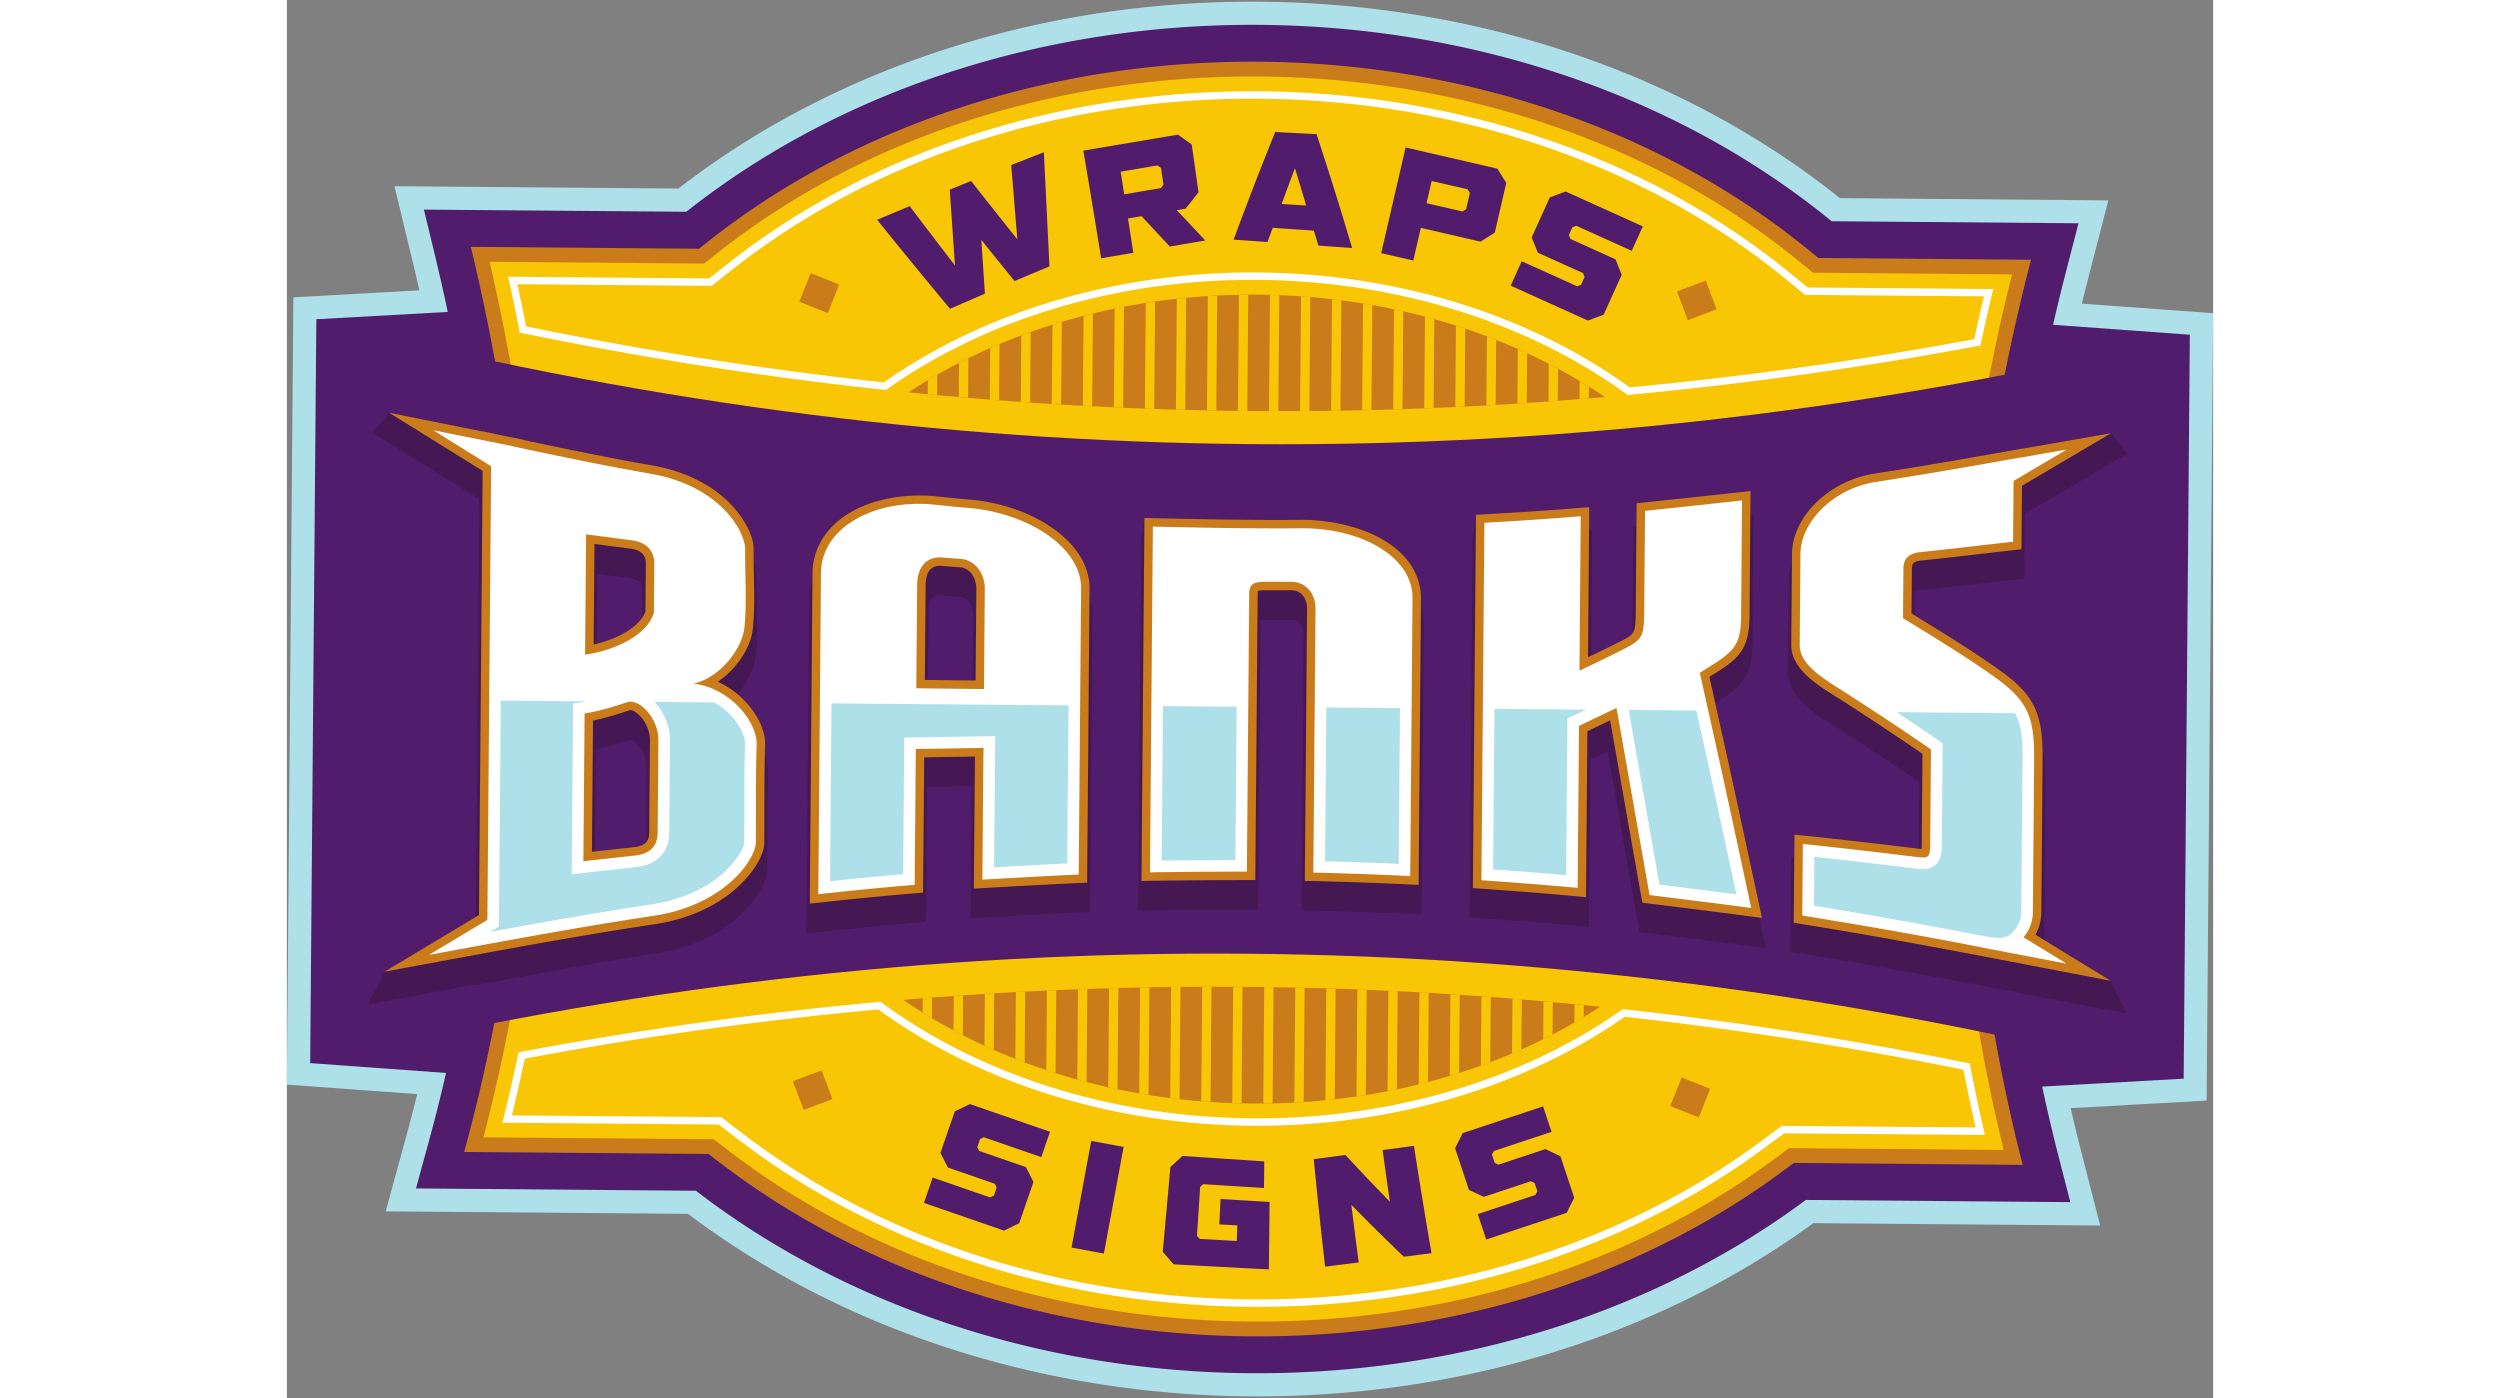 <svg height="1398" viewBox="21.167 64.722 317.666 230.545" width="2500" xmlns="http://www.w3.org/2000/svg"><rect x="21.167" y="64.722" width="317.666" height="230.545" fill="#808080" stroke="none"/><g clip-rule="evenodd" fill-rule="evenodd"><path d="m85.74 95.815c27.19-21.05 61.86-31.093 96.033-30.811 34.174.283 68.672 10.898 95.509 32.394l44.27.37-3.177 12.271a341.681 341.681 0 0 0 -1.195 4.763l21.653 1.567-1.074 129.846-22.424 1.252c.53 2.306 1.088 4.606 1.676 6.899l3.189 12.457-47.295-.39c-26.766 19.494-60.089 28.834-93.034 28.563-32.945-.274-66.108-10.161-92.548-30.099l-49.854-.412 3.395-12.403c.63-2.303 1.232-4.616 1.804-6.934l-21.501-1.559 1.076-129.83 20.776-1.159a350.873 350.873 0 0 0 -1.131-4.847l-2.975-12.323z" fill="#aee0ea"/><g fill="#511c6c"><path d="m39.045 126.948-13.017-9.579 34.296-1.913-.097 11.802zm-.857 103.733-13.173 9.361 34.259 2.482.098-11.803zm283.625-101.402 13.175-9.359-34.261-2.483-.097 11.803zm-.858 103.749 13.018 9.577-34.297 1.913.098-11.802z"/><path d="m52.278 214.316-.002-.004c-4.491-11.286-6.801-23.281-6.702-35.432.098-11.744 2.439-23.331 6.842-34.216l.001-.01c-1.512-12.72-3.818-25.344-6.822-37.797l-1.826-7.57 43.271.356c26.66-21.077 60.951-31.102 94.7-30.823s67.869 10.869 94.177 32.384l40.714.34-1.951 7.539a328.684 328.684 0 0 0 -6.788 33.101v.005c5.462 12.28 8.289 25.48 8.177 38.927-.115 13.843-3.348 27.342-9.308 39.823l-.003.014a278.557 278.557 0 0 0 6.556 34.36l1.959 7.652-43.606-.361-.004.004c-26.271 19.514-59.223 28.838-91.761 28.569-32.54-.269-65.331-10.136-91.275-30.084l-.004-.002-46.162-.382 2.084-7.619a279.84 279.84 0 0 0 7.733-38.773z"/><path d="m54.843 213.99-.24-.603c-4.386-10.987-6.623-22.651-6.524-34.484.095-11.442 2.385-22.69 6.658-33.297l.243-.602-.077-.643c-1.512-12.821-3.847-25.539-6.873-38.089l-1.075-4.453 40.943.338.694-.549c26.225-20.699 59.947-30.557 93.127-30.282 33.181.275 66.736 10.69 92.613 31.819l.685.56 38.387.318-1.148 4.435c-2.846 10.991-5.149 22.125-6.841 33.352l-.109.728.298.671c5.312 11.964 8.07 24.792 7.962 37.89-.112 13.481-3.259 26.607-9.065 38.765l-.319.669.093.735a282.962 282.962 0 0 0 6.614 34.668l1.152 4.502-41.192-.34-.681.504c-25.83 19.19-58.253 28.341-90.245 28.076s-64.268-9.938-89.771-29.565l-.67-.516-43.749-.361 1.226-4.482a284.579 284.579 0 0 0 7.801-39.119z"/><path d="m48.29 256.3 41.863.346 1.19.915c25.174 19.35 57.03 28.898 88.596 29.16 31.563.261 63.579-8.753 89.064-27.691l1.206-.894 39.308.323-.522-2.04a283.354 283.354 0 0 1 -6.659-34.909l-.164-1.305.567-1.187c5.68-11.892 8.764-24.75 8.873-37.939.105-12.81-2.589-25.381-7.794-37.08l-.532-1.193.197-1.293a334.736 334.736 0 0 1 6.881-33.548l.521-2.012-36.57-.302-1.219-.996c-25.518-20.867-58.663-31.107-91.392-31.378-32.728-.271-66.038 9.42-91.897 29.863l-1.235.975-39.128-.323.487 2.02c3.045 12.624 5.381 25.421 6.915 38.317l.135 1.141-.43 1.066c-4.192 10.365-6.425 21.395-6.517 32.581-.096 11.575 2.105 22.996 6.384 33.746l.427 1.073-.145 1.143a284.993 284.993 0 0 1 -7.856 39.389z"/></g><path d="m50.409 254.695 40.303.333 1.622 1.248c24.891 19.141 56.409 28.565 87.62 28.823 31.207.258 62.881-8.642 88.082-27.371l1.643-1.22 37.745.313a286.776 286.776 0 0 1 -6.698-35.107l-.224-1.777.772-1.618c5.587-11.687 8.609-24.276 8.716-37.251.103-12.605-2.546-24.907-7.654-36.409l-.721-1.626.264-1.758c1.711-11.352 4.041-22.603 6.917-33.716l-35.062-.29-1.661-1.354c-25.255-20.602-58.019-30.746-90.381-31.014-32.361-.268-65.289 9.334-90.881 29.515l-1.683 1.326-37.621-.31c3.061 12.687 5.413 25.544 6.949 38.509l.183 1.551-.584 1.448c-4.116 10.2-6.31 20.985-6.4 31.991-.094 11.386 2.059 22.562 6.27 33.129l.582 1.462-.197 1.561a286.418 286.418 0 0 1 -7.901 39.612z" fill="#ca7c1b"/><path d="m53.58 252.281 37.972.315 2.27 1.745c24.467 18.815 55.474 28.064 86.152 28.317 30.676.255 61.836-8.478 86.607-26.888l2.3-1.707 35.413.292a288.858 288.858 0 0 1 -5.987-32.336l-.315-2.488 1.081-2.265c5.431-11.359 8.373-23.619 8.478-36.219.1-12.241-2.481-24.221-7.445-35.4l-1.011-2.275.372-2.461a333.304 333.304 0 0 1 6.197-30.939l-32.808-.272-2.325-1.896c-24.82-20.249-57.054-30.202-88.859-30.465-31.806-.263-64.199 9.156-89.351 28.992l-2.354 1.857-35.37-.292c2.736 11.795 4.859 23.733 6.283 35.758l.257 2.171-.818 2.027c-3.999 9.908-6.134 20.412-6.222 31.099-.093 11.056 2.004 21.941 6.095 32.207l.816 2.046-.277 2.186a289.018 289.018 0 0 1 -7.151 36.891z" fill="#f9c606"/><path d="m181.373 113.316c48.162.398 86.958 30.582 86.655 67.417-.305 36.834-39.595 66.373-87.757 65.976-48.162-.399-86.958-30.582-86.654-67.418.306-36.835 39.595-66.373 87.756-65.975z" fill="#f9c606"/><path d="m181.373 113.316c21.921.181 41.899 6.535 57.136 16.875a614.744 614.744 0 0 1 -58.403 2.312 611.267 611.267 0 0 1 -56.401-3.085c15.439-10.191 35.623-16.284 57.668-16.102zm56.358 117.428c-15.412 10.109-35.514 16.145-57.459 15.964-22.072-.183-42.173-6.624-57.449-17.092a611.975 611.975 0 0 1 56.5-2.155 614.606 614.606 0 0 1 58.408 3.283z" fill="#ca7c1b"/><path d="m26.028 117.369-1.014 122.673c103.055-24.999 206.314-23.963 308.958 2.563l1.015-122.686c-103.068 24.822-206.331 24.15-308.959-2.55z" fill="#511c6c"/><path d="m242.618 128.601a636.25 636.25 0 0 0 56.823-7.954 341.86 341.86 0 0 1 1.583-7.055l-29.484-.242-3.323-2.711c-24.17-19.72-55.606-29.384-86.576-29.641-30.97-.256-62.561 8.888-87.055 28.206l-3.366 2.654-32.043-.266c.504 2.311.983 4.626 1.439 6.946a627.56 627.56 0 0 0 59.002 9.236c17.835-12.523 40.14-18.297 61.786-18.117 21.54.179 43.628 6.256 61.214 18.944zm-182.213 110.701c-.66 3.13-1.371 6.251-2.133 9.36l34.537.285 3.242 2.494c23.834 18.327 54.075 27.313 83.953 27.559 29.877.248 60.266-8.232 84.395-26.167l3.284-2.44 31.979.264a291.369 291.369 0 0 1 -2.005-9.528 635.777 635.777 0 0 0 -55.847-8.728c-17.801 12.419-40.01 18.142-61.57 17.964-21.665-.178-43.894-6.329-61.527-19.172a626.948 626.948 0 0 0 -58.308 8.109zm181.869-109.445c-17.438-12.722-39.448-18.802-60.88-18.981-21.535-.177-43.761 5.599-61.448 18.159a628.162 628.162 0 0 1 -60.371-9.466 343.213 343.213 0 0 0 -1.918-9.207l33.144.273 3.03-2.388c24.713-19.491 56.572-28.726 87.82-28.467 31.248.257 62.95 10.017 87.338 29.915l2.989 2.439 30.585.252a348.67 348.67 0 0 0 -2.099 9.311 637.363 637.363 0 0 1 -58.19 8.16zm-182.895 108.395a628.344 628.344 0 0 1 59.683-8.315c17.483 12.876 39.633 19.03 61.188 19.209 21.451.177 43.582-5.551 61.236-18.007a636.828 636.828 0 0 1 57.212 8.957c.752 3.948 1.585 7.88 2.497 11.794l-33.114-.274-2.956 2.196c-24.343 18.094-54.99 26.657-85.135 26.408-30.144-.25-60.639-9.325-84.685-27.813l-2.919-2.244-35.673-.295c.97-3.852 1.857-7.725 2.666-11.616z" fill="#fff"/><path d="m99.997 188.964c.354.978.552 1.992.518 2.998-.179 5.348-.088 10.7-.132 16.049-.023 2.803-2.67 6.038-4.633 7.81-3.84 3.468-8.817 5.427-13.891 6.188-9.152 1.372-18.247 3.097-27.348 4.776l-2.277.42.002-.112-17.694 3.249 2.739-5.385 15.047-9.02.57-68.909-17.577-10.935 2.723-3.302 15.462 3.104v-.039l3.098.661 3.537.71-.015.039c7.05 1.496 14.108 2.959 21.207 4.191 4.824.838 9.532 2.815 12.988 6.364 1.736 1.782 3.837 4.859 3.816 7.466a84.71 84.71 0 0 0 .005 1.886c.301.835.481 1.677.475 2.485-.037 4.348.301 8.687-.116 13.03-.218 2.267-1.362 4.589-3.001 6.528.44.368.86.761 1.254 1.177 1.75 1.844 3.37 4.561 3.282 7.185-.015.462-.026.925-.039 1.386zm207.363-50.246 14.646-2.556 2.66 3.372-16.88 9.964-.088 10.622-1.678.193c-5.148.593-10.296 1.194-15.449 1.746-.593.063-.932.124-.939.745l-.029 3.399c4.848 2.989 9.71 5.948 14.34 9.276 5.318 3.825 6.58 6.969 6.745 12.646.413 1.839.517 3.938.496 6.495l-.103 12.448-.102 12.431c-.001.081-.002.163-.005.245l10.959 6.715 2.642 5.403-23.231-4.45c-10.178-1.949-20.377-3.806-30.61-5.452l-1.621-.261.014-1.642.098-11.804.017-2.098.516.053.018-2.318.013-1.531 1.525.154c6.212.63 12.412 1.379 18.611 2.122l.331.042.09-11.013a523.586 523.586 0 0 0 -12.954-8.575c-3.387-2.178-8.725-5.024-8.684-9.665.04-5.015.082-10.027.123-15.04.009-1.094.203-2.165.541-3.19l.011-1.172c.026-3.219 1.741-6.226 3.99-8.433 2.598-2.551 6.033-4.218 9.626-4.773 7.585-1.173 15.152-2.475 22.706-3.83l1.655-.298zm-199.515 21.482.008-.995c.012-1.513.334-2.984.967-4.36 3.196-6.949 12.483-9.01 19.401-8.277 1.768.188 3.537.377 5.309.516 4.528.354 9.251 1.736 13.101 4.18 3.224 2.049 6.212 5.135 6.806 9.059.074.481.109.967.105 1.454l-.011 1.231c.167.518.295 1.053.38 1.603.077.508.115 1.021.11 1.536-.066 7.867-.131 15.732-.195 23.599l-.196 23.576-.014 1.81-1.809.083c-5.289.244-10.577.546-15.865.841l-2.034.113.017-2.038.09-10.856.073-8.906c-2.447.037-4.894.08-7.341.119-.027 3.113-.052 6.224-.077 9.337l-.092 11.193-.016 1.745-1.739.143c-5.288.439-10.568.968-15.842 1.541l-2.135.233.019-2.148c.073-8.824.144-17.648.218-26.472l.219-26.496c.009-1.15.19-2.279.543-3.364zm54.75-10.063 1.414.032c8.129.177 16.262.352 24.396.277 6.909-.061 17.055 2.598 19.373 10.101a9.33 9.33 0 0 1 .416 2.841l-.009 1.22.05.152c.3.972.448 1.979.44 2.997-.065 7.634-.127 15.269-.19 22.905l-.19 22.906-.015 1.984-1.984-.091a617.506 617.506 0 0 0 -15.926-.562l-1.887-.041.016-1.886c.061-7.249.119-14.497.179-21.746l.18-21.754c.011-1.276-.649-2.528-2.053-2.526-1.29.001-2.579-.01-3.871-.008-.231.001-.808-.01-1.193.028l.001.033-.19 22.922-.19 22.916-.015 1.889-1.89.006c-5.319.015-10.639.038-15.957.121l-1.957.03.017-1.957.237-28.503c.076-9.503.155-19.008.234-28.512l.016-1.937zm73.663 22.724c1.25-.597 2.498-1.199 3.736-1.823 1.704-.858 2.601-1.226 3.075-1.861l.062-7.51.07-8.351.013-1.707.516-.055.022-2.599.009-1.247 1.241-.131c5.33-.557 10.66-1.121 15.985-1.712l1.564-.174-.014 1.572-.018 2.275.516-.058-.019 2.153c-.025 3.193-.052 6.385-.078 9.578l-.079 9.569c-.048 5.755-2.071 7.374-6.133 9.908 1.024 4.588 2.047 9.177 3.043 13.773a6826.156 6826.156 0 0 1 4.247 19.703l.413 1.934-.455-.061.509 2.383.567 2.651-2.686-.355c-5.576-.738-11.158-1.429-16.739-2.127l-1.398-.175-.246-1.389c-.919-5.186-1.844-10.371-2.753-15.557-.75-4.276-1.502-8.55-2.262-12.825-.949.456-1.899.909-2.849 1.362l-.1 12.167-.111 13.353-.017 2.082-2.074-.195c-5.268-.498-10.545-.888-15.823-1.263l-1.79-.127.015-1.795.243-29.468.245-29.478.014-1.792.547-3.877 1.307-.073c5.288-.296 10.573-.64 15.852-1.069l1.522-.124-.014 1.526-.019 2.323.516-.042-.017 2.09-.106 12.736zm-164.266 32.273c2.12-.239 4.242-.468 6.365-.702.921-.102 1.604-.313 2.031-.774l.103-12.46c.009-1.186-.46-2.407-1.189-3.334-.246-.314-1.08-1.173-1.493-1.155-1.896.634-3.749 1.214-5.681 1.627l-.087 10.617zm.282-34.247c2.757-.693 6.017-2.125 7.503-4.322l.038-4.505c.01-1.35-.801-1.815-2.076-1.98-1.789-.233-3.58-.47-5.371-.701l-.064 7.76zm54.617 5.968c2.447.033 4.893.058 7.34.081l.02-2.469c.022-2.743.047-5.487.068-8.231.012-1.378-.721-2.997-2.264-3.089-1-.058-1.998-.141-2.996-.221-1.711-.139-2.063 1.219-2.076 2.709l-.071 8.485z" fill="#451853"/><path d="m92.237 177.152a14.574 14.574 0 0 1 4.519 3.241c1.75 1.844 3.37 4.561 3.282 7.185-.18 5.353-.089 10.71-.133 16.063-.021 2.633-2.624 5.772-4.462 7.431-3.765 3.399-8.65 5.316-13.622 6.061-14.723 2.209-29.891 5.135-44.538 7.823l15.564-9.33.606-73.25-15.408-9.586 15.462 3.104v-.039l3.098.661 3.537.71-.015.039c7.05 1.496 14.108 2.959 21.207 4.191 4.824.838 9.532 2.815 12.988 6.364 1.736 1.782 3.837 4.859 3.816 7.466-.035 4.333.303 8.66-.113 12.985-.32 3.334-2.763 6.818-5.788 8.881zm215.123-38.434 14.646-2.556-14.697 8.675-.086 10.459-1.227.14c-5.147.593-10.293 1.195-15.445 1.746-.86.092-1.391.335-1.398 1.251l-.062 7.453c5.018 3.098 10.06 6.148 14.852 9.593 5.948 4.278 6.822 7.704 6.763 14.771l-.103 12.448-.103 12.432a7.994 7.994 0 0 1 -.958 3.737l12.391 7.593-20.456-3.917c-10.184-1.951-20.386-3.807-30.624-5.455l-1.185-.19.011-1.199.097-11.805.013-1.531 1.525.154c6.212.63 12.412 1.379 18.611 2.122.172.019.53.072.823.095.027-.303.027-.686.029-.861l.123-14.84a524.366 524.366 0 0 0 -13.192-8.74c-3.187-2.048-8.486-4.858-8.45-9.227l.125-15.039c.026-3.219 1.741-6.226 3.99-8.433 2.598-2.551 6.033-4.218 9.626-4.773 7.585-1.173 15.152-2.475 22.706-3.83l1.655-.298zm-172.718 50.761c-2.791.044-5.581.094-8.372.137l-.081 9.838-.093 11.196-.009 1.274-1.272.106c-5.292.437-10.575.968-15.854 1.541l-1.561.17.014-1.569.219-26.471.219-26.496c.012-1.513.334-2.984.967-4.36 3.196-6.949 12.483-9.01 19.401-8.277 1.768.188 3.537.377 5.309.516 4.528.354 9.251 1.736 13.101 4.18 3.224 2.049 6.212 5.135 6.806 9.059.074.481.109.967.105 1.454-.066 7.866-.13 15.735-.195 23.6-.065 7.858-.129 15.718-.195 23.576l-.01 1.322-1.322.06c-5.292.244-10.582.547-15.871.841l-1.486.083.011-1.488.092-10.856zm46.671-27.31c-.04.122-.049.366-.05.463l-.189 22.923-.19 22.914-.012 1.382-1.38.004c-5.32.014-10.642.038-15.962.122l-1.43.023.013-1.432.235-28.503.236-28.511.013-1.416 1.414.032c8.129.177 16.262.352 24.396.277 6.909-.061 17.055 2.598 19.373 10.101a9.33 9.33 0 0 1 .416 2.841l-.188 22.904-.189 22.908-.013 1.45-1.449-.068a623.058 623.058 0 0 0 -15.939-.563l-1.378-.029.011-1.378.179-21.746c.06-7.251.121-14.502.18-21.754.012-1.57-.87-3.048-2.567-3.045-1.29.001-2.58-.01-3.871-.007-.28.001-1.354-.012-1.659.108zm54.428 10.937a198.34 198.34 0 0 0 4.252-2.068c3.426-1.725 3.588-1.471 3.619-5.383l.068-8.35.07-8.348.009-1.247 1.241-.131c5.33-.557 10.66-1.121 15.985-1.712l1.564-.174-.014 1.572-.079 9.578-.079 9.569c-.049 5.88-2.223 7.217-6.623 9.93 1.346 6.038 2.701 12.073 4.012 18.12a6826.156 6826.156 0 0 1 4.247 19.703l.413 1.934-1.961-.259c-5.577-.738-11.16-1.428-16.742-2.128l-1.023-.127-.18-1.014c-.917-5.185-1.841-10.369-2.752-15.556-.788-4.5-1.582-8.998-2.379-13.495-1.25.6-2.499 1.198-3.751 1.794l-.103 12.489-.11 13.354-.013 1.522-1.516-.143c-5.271-.498-10.552-.888-15.835-1.263l-1.308-.092.012-1.311.244-29.469.243-29.478.012-1.309 1.307-.073c5.288-.296 10.573-.64 15.852-1.069l1.522-.124-.014 1.526-.105 12.736c-.026 3.499-.055 6.996-.085 10.496zm-164.266 32.085c2.293-.259 4.588-.506 6.882-.76 1.658-.183 2.546-.721 2.56-2.437l.126-15.158c.011-1.388-.569-2.828-1.475-3.872-.318-.366-1.324-1.297-1.885-1.111-2.008.671-3.968 1.285-6.027 1.695l-.092 11.034zm.283-34.183c3.239-.721 7.418-2.52 8.542-5.434l.065-7.874c.013-1.625-.986-2.298-2.524-2.498-1.982-.257-3.964-.52-5.946-.776-.023 2.781-.045 5.562-.07 8.343zm54.619 5.839c2.789.039 5.58.07 8.369.093l.057-6.833.068-8.232c.014-1.667-.92-3.498-2.749-3.608-.995-.059-1.99-.14-2.984-.221-2.041-.165-2.617 1.413-2.632 3.218l-.07 8.485z" fill="#ca7c1b"/><path d="m81.613 215.754c11.879-1.783 16.873-9.422 16.896-12.124.044-5.368-.048-10.732.132-16.098.124-3.73-4.382-9.385-10.417-10.07 4.34-.963 8.065-5.724 8.411-9.322.41-4.265.071-8.57.106-12.864.022-2.726-3.929-10.407-15.647-12.442-7.643-1.326-15.244-2.92-22.846-4.539l.007-.022-1.928-.386-1.441-.309.001.02-9.563-1.921 9.53 5.928-.31 37.458-.309 37.358-9.625 5.77c12.254-2.25 24.63-4.582 37.003-6.437zm224.338-75.373 8.749-1.526-8.78 5.182-.083 10.014c-5.153.593-10.305 1.196-15.433 1.744-1.708.181-2.634 1.079-2.647 2.629l-.069 8.239c5.148 3.183 10.4 6.327 15.439 9.95 5.555 3.995 6.238 7.005 6.182 13.627-.034 4.149-.068 8.307-.104 12.449l-.102 12.431c-.012 1.559-.57 3.047-1.54 4.174l7.107 4.355-12.931-2.477c-10.226-2.03-20.46-3.82-30.665-5.462l.098-11.805c6.186.628 12.374 1.374 18.586 2.119 2.062.246 2.394.282 2.414-2.14l.129-15.581a519.718 519.718 0 0 0 -13.839-9.184c-3.759-2.417-7.836-4.697-7.808-8.042l.124-15.039c.043-5.174 5.339-10.742 12.432-11.838 7.579-1.171 15.159-2.474 22.74-3.835zm-235.885 66.376.102-12.186.1-12.193c2.73-.426 5.14-1.235 6.973-1.847 2.05-.686 5.228 2.625 5.197 6.318l-.124 15.158c-.016 1.998-.946 3.495-3.803 3.813-2.831.313-5.64.613-8.445.937zm.283-34.085c.026-3.302.055-6.612.082-9.915.027-3.302.054-6.605.083-9.915 2.493.317 4.988.648 7.509.976 2.622.34 3.756 1.885 3.74 3.892l-.068 8.113c-1.411 4.231-7.597 6.382-11.346 6.849zm38.461 39.512a613.087 613.087 0 0 1 15.89-1.545l.093-11.195.093-11.203c3.72-.054 7.443-.126 11.164-.18l-.09 10.865-.089 10.857c5.278-.295 10.581-.599 15.884-.844l.195-23.574c.065-7.858.129-15.734.195-23.6.057-6.775-8.791-12.512-18.724-13.291-1.783-.139-3.565-.329-5.348-.519-9.827-1.041-18.761 3.649-18.824 11.261l-.22 26.496zm16.159-33.96c.022-2.83.047-5.657.07-8.486.022-2.827.046-5.657.07-8.485.027-3.395 1.848-4.783 4.141-4.597.967.078 1.961.159 2.954.218 2.292.137 4.084 2.218 4.061 5.013l-.068 8.231-.067 8.232c-3.72-.032-7.441-.071-11.161-.126zm38.538 30.356c5.327-.084 10.654-.107 15.98-.122l.19-22.915.188-22.923c.018-1.939 1.164-1.952 3.101-1.956 1.274-.002 2.574.009 3.874.007 2.294-.002 3.985 1.87 3.964 4.453l-.18 21.754-.18 21.746c5.327.112 10.651.317 15.975.564l.189-22.907.19-22.905c.056-6.826-8.467-11.624-18.382-11.535-8.156.074-16.309-.101-24.438-.277l-.236 28.512zm54.656 1.299c5.272.374 10.57.765 15.868 1.265l.11-13.353.111-13.363c2.047-.975 4.119-1.964 6.192-2.964.901 5.072 1.803 10.186 2.702 15.309.903 5.146 1.826 10.329 2.752 15.553 5.575.698 11.151 1.389 16.752 2.128a6731.269 6731.269 0 0 0 -4.245-19.7c-1.394-6.423-2.826-12.784-4.226-19.079 5.379-3.343 6.763-4.118 6.805-9.276l.079-9.568c.025-3.193.053-6.378.079-9.579-5.332.591-10.662 1.157-15.993 1.715l-.07 8.348-.069 8.35c-.037 4.522-.484 4.654-4.387 6.619-2.086 1.05-4.197 2.041-6.294 3.04l.104-12.728.106-12.735c-5.305.429-10.608.776-15.887 1.071l-.243 29.477z" fill="#fff"/><path d="m183.294 113.348c.513.014 1.024.028 1.535.048l-.158 19.126c-.512 0-1.024 0-1.536-.004zm5.117.241c.515.035 1.025.076 1.535.117l-.155 18.798c-.511.004-1.024.007-1.535.009zm5.116.471c.512.058 1.024.122 1.533.188l-.151 18.197-1.535.022zm5.112.709c.512.084 1.025.169 1.532.259l-.142 17.312-1.536.036zm5.11.953a87.14 87.14 0 0 1 1.534.336l-.134 16.135-1.536.048zm5.109 1.209c.513.136 1.024.274 1.532.416l-.121 14.657-1.536.061zm5.107 1.483c.513.163 1.023.33 1.531.501l-.106 12.856-1.536.074zm5.103 1.772a110.6 110.6 0 0 1 1.531.592l-.088 10.718-1.537.087zm5.102 2.088c.513.228 1.023.458 1.53.693l-.067 8.21-1.537.1zm5.099 2.438c.513.266 1.023.534 1.529.806l-.045 5.298-1.536.113zm5.095 2.834c.514.309 1.022.621 1.528.939l-.016 1.929-1.538.126zm-54.811 4.95-1.536-.015.158-19.148c.511-.009 1.023-.014 1.536-.018zm-5.119-.068-1.535-.029.156-18.854c.511-.031 1.023-.06 1.535-.086zm-5.117-.111-1.535-.042.15-18.282c.512-.057 1.024-.11 1.538-.158zm-5.117-.155-1.534-.056.143-17.429a87.455 87.455 0 0 1 1.536-.232zm-5.117-.199c-.513-.021-1.024-.044-1.534-.067l.134-16.288c.511-.106 1.023-.208 1.538-.307zm-5.117-.241-1.535-.08.123-14.842c.51-.131 1.023-.261 1.538-.385zm-5.116-.284c-.512-.03-1.024-.062-1.535-.094l.108-13.077c.511-.16 1.024-.317 1.54-.47zm-5.116-.326-1.535-.106.091-10.973c.511-.19 1.024-.38 1.541-.563zm-5.116-.37-1.534-.119.07-8.503c.511-.223 1.024-.445 1.541-.661zm-5.115-.413-1.533-.132.045-5.63a92.434 92.434 0 0 1 1.542-.774zm-5.114-.456-1.536-.145.019-2.301c.51-.306 1.024-.608 1.543-.905zm106.643 102.571c-.511.307-1.024.611-1.542.911l.025-3.034 1.533.151zm-5.143 2.879c-.51.265-1.024.525-1.542.782l.052-6.259c.511.045 1.023.091 1.534.138zm-5.139 2.467c-.51.226-1.023.449-1.541.667l.075-9.044 1.535.125zm-5.136 2.105c-.511.192-1.024.382-1.54.565l.094-11.437 1.534.112zm-5.133 1.779c-.511.162-1.025.321-1.54.475l.112-13.473c.512.031 1.024.066 1.535.1zm-5.131 1.481c-.511.134-1.024.264-1.539.392l.126-15.176 1.535.086zm-5.129 1.206a95.05 95.05 0 0 1 -1.538.31l.138-16.561c.511.024 1.023.048 1.534.074zm-5.127.945c-.51.081-1.022.16-1.537.235l.147-17.65c.511.02 1.023.04 1.534.062zm-5.123.696a96.27 96.27 0 0 1 -1.537.163l.152-18.448 1.535.047zm-5.123.457c-.511.034-1.024.066-1.536.093l.157-18.968 1.536.036zm-5.12.225c-.511.011-1.023.019-1.536.023l.159-19.213c.512.007 1.025.013 1.536.022zm-5.119-.004c-.513-.012-1.025-.025-1.536-.044l.158-19.188 1.536.008zm-5.117-.229c-.513-.034-1.025-.071-1.533-.112l.155-18.896 1.537-.004zm-5.115-.458c-.513-.058-1.024-.119-1.534-.184l.152-18.325 1.535-.016zm-5.113-.696c-.513-.083-1.025-.167-1.533-.257l.145-17.472 1.535-.029zm-5.112-.94c-.512-.109-1.023-.22-1.531-.333l.134-16.329 1.536-.043zm-5.107-1.2c-.513-.133-1.023-.271-1.531-.411l.122-14.883 1.536-.056zm-5.107-1.466a94.338 94.338 0 0 1 -1.531-.496l.108-13.12 1.536-.067zm-5.103-1.757c-.514-.192-1.024-.389-1.533-.588l.093-11.015 1.536-.081zm-5.102-2.072a88.062 88.062 0 0 1 -1.531-.689l.072-8.544 1.536-.094zm-5.099-2.421a78.94 78.94 0 0 1 -1.529-.799l.047-5.671c.513-.037 1.024-.073 1.536-.107zm-5.096-2.813a84.785 84.785 0 0 1 -1.526-.93l.019-2.344c.512-.04 1.024-.08 1.536-.118z" fill="#f9c606"/><path d="m109.349 241.235.898 2.37.896 2.37-2.369.896-2.37.898-.897-2.371-.897-2.369 2.371-.897zm1.034-124.886.935-2.353.935-2.355-2.353-.936-2.354-.935-.937 2.354-.935 2.355 2.355.936zm140.791 126.06-.935 2.354-.937 2.354 2.355.936 2.354.936.936-2.355.936-2.355-2.354-.934zm1.032-124.887-.896-2.369-.897-2.37 2.37-.897 2.37-.896.896 2.371.898 2.368-2.371.897z" fill="#ca7c1b"/><path d="m56.446 180.264-.307 37.246-1.496.896c8.638-1.586 17.849-3.218 26.687-4.543 4.319-.649 8.62-2.289 11.896-5.245 1.009-.911 3.359-3.532 3.371-5.005.045-5.381-.045-10.765.134-16.145.055-1.659-1.284-3.65-2.375-4.797a11.422 11.422 0 0 0 -2.715-2.116l-9.873-.081c.101.105.199.212.294.319 1.437 1.653 2.306 3.875 2.288 6.071-.043 5.053-.084 10.106-.125 15.158-.029 3.423-2.162 5.327-5.505 5.698-2.813.311-5.625.611-8.435.936l-2.148.248.019-2.162.099-12.184.102-12.195.012-1.623c.747-.116 1.501-.223 2.243-.358zm230.185 1.903a438.892 438.892 0 0 1 6.755 4.564l.835.575-.009 1.013-.128 15.582c-.011 1.289-.067 2.713-1.191 3.573-1.001.767-2.202.587-3.36.449-5.487-.657-10.972-1.32-16.467-1.898-.022 2.688-.043 5.375-.066 8.062 9.726 1.587 17.619 3.012 27.298 4.865 3.256.623 4.596.776 5.819-.904.699-.813 1.067-1.876 1.077-2.944.035-4.144.068-8.287.104-12.431l.102-12.447c.029-3.542-.106-5.852-1.261-7.896zm-163.826 26.714.078-9.453c.03-3.735.061-7.468.093-11.203l.015-1.868 1.868-.027c3.721-.054 7.443-.124 11.164-.178l1.957-.027-.016 1.956-.091 10.864-.073 8.818c4.02-.226 8.039-.45 12.061-.644l.18-21.768.035-4.311-39.092-.323-.042 5.014c-.068 8.108-.135 16.217-.201 24.326 4.016-.431 8.037-.828 12.064-1.176zm81.721-1.692.172-20.921.04-4.777-12.156-.101-.046 5.505-.163 19.863c4.051.1 8.103.253 12.153.431zm-38.88-26.023-.211 25.475c4.053-.052 8.105-.074 12.158-.088.057-7.009.116-14.017.174-21.025l.035-4.261zm66.49 27.884c.032-3.758.062-7.517.095-11.275l.11-13.363.009-1.195 1.08-.515 2.012-.957-15.133-.127-.219 26.481c4.017.29 8.034.593 12.046.951zm10.308-27.249c.867 4.879 1.728 9.76 2.584 14.641.829 4.721 1.666 9.443 2.505 14.163 4.228.529 8.455 1.055 12.681 1.604a6538.643 6538.643 0 0 0 -3.679-17.048c-.96-4.426-1.943-8.848-2.93-13.267z" fill="#aee0ea"/><path d="m130.487 96.001c.14 2.087.289 4.171.43 6.253.14 2.078.285 4.159.43 6.238a1128.3 1128.3 0 0 1 -7.467-9.773c-1.789.744-3.578 1.493-5.367 2.244a1227.77 1227.77 0 0 0 6.01 7.41c1.997 2.441 4.003 4.86 6.006 7.269 1.915-.829 3.832-1.661 5.753-2.487-.099-1.478-.195-2.96-.294-4.439l-.294-4.446c.91 1.143 1.824 2.283 2.735 3.414.91 1.133 1.826 2.262 2.737 3.387a1656.62 1656.62 0 0 1 5.761-2.418 100335.695 100335.695 0 0 1 -.922-18.825l-5.381 2.109.503 6.133.502 6.114a1123.357 1123.357 0 0 1 -3.81-4.776c-1.271-1.606-2.54-3.218-3.81-4.836-1.172.477-2.349.954-3.522 1.429zm36.293 9.38 2.921-.499 2.927-.5c-1.562-1.667-3.13-3.334-4.705-5.003l1.464-.248c.703-.894 1.41-1.79 2.122-2.69l-.555-3.947c-.187-1.314-.374-2.629-.563-3.945a531.122 531.122 0 0 1 -2.267-1.623c-2.614.44-5.221.882-7.821 1.32-2.599.438-5.196.876-7.786 1.315.499 2.961.999 5.921 1.488 8.881.489 2.958.968 5.918 1.447 8.878.879-.148 1.767-.302 2.65-.451.883-.15 1.77-.304 2.655-.455l-.437-2.833-.438-2.834 2.233-.377c1.561 1.67 3.116 3.341 4.665 5.011zm-7.519-8.612-.595-3.734c1.014-.172 2.028-.341 3.043-.514 1.015-.172 2.03-.341 3.046-.518.188.136.376.272.568.407l.409 2.761-.414.569c-1.013.172-2.022.344-3.031.514-1.008.171-2.019.342-3.026.515zm25.956 1.588c.361-.979.721-1.96 1.087-2.941.364-.983.739-1.964 1.112-2.951.31 1.026.625 2.048.932 3.074l.917 3.077c-1.348-.088-2.697-.173-4.048-.259zm-2.339 6.276c.288-.781.584-1.559.877-2.341 1.129.078 2.257.157 3.387.231l3.384.23c.254.827.508 1.648.76 2.471.925.068 1.854.136 2.78.201.923.065 1.851.131 2.777.195-.939-3.14-1.883-6.28-2.861-9.41-.978-3.129-1.99-6.25-3.006-9.368l-3.407-.174c-1.135-.058-2.272-.119-3.407-.18a640.045 640.045 0 0 0 -3.529 8.911 707.336 707.336 0 0 0 -3.333 8.844c.927.065 1.859.131 2.788.194.926.064 1.86.129 2.79.196zm26.234-6.403.845-3.662 5.936 1.37.368.589-.625 2.704-.589.37zm8.898 6.34 2.356-1.473 1.896-8.209-1.472-2.355-15.128-3.493-4.022 17.424 5.29 1.222 1.244-5.387zm15.933 7.362-9.131-4.128-1.821 4.028 12.735 5.758 2.601-.981 2.965-6.558-1.002-2.555-7.453-3.37-.245-.65.576-1.276.65-.245 9.133 4.129 1.82-4.03-12.735-5.757-2.6.981-2.985 6.602 1.021 2.512 7.453 3.369.246.65-.576 1.276zm-96.801 150.259-9.471-3.277-1.445 4.178 13.209 4.57 2.499-1.215 2.353-6.801-1.231-2.453-7.729-2.674-.305-.625.458-1.323.625-.304 9.471 3.277 1.445-4.179-13.208-4.57-2.5 1.215-2.368 6.848 1.247 2.407 7.73 2.674.302.625-.456 1.323zm13.425 8.264 3.255-17.582 5.338.988-3.254 17.582zm27.346-3.648c-.031.856-.064 1.711-.093 2.565l-3.059-.17a1060.52 1060.52 0 0 1 -3.052-.176c-.153-.17-.305-.343-.455-.518.086-1.341.178-2.681.265-4.021l.261-4.023c.168-.151.332-.305.497-.459l5.007.316 5.022.312.045-4.389-6.755-.447a3506.08 3506.08 0 0 1 -6.729-.449c-.664.614-1.329 1.23-1.996 1.844a3228.887 3228.887 0 0 1 -1.262 13.958c.595.695 1.196 1.386 1.804 2.074 2.607.143 5.219.282 7.831.423 2.618.14 5.24.278 7.866.416.024-1.853.043-3.708.065-5.561.02-1.854.039-3.71.057-5.566-1.353-.079-2.703-.163-4.049-.243l-4.04-.247c-.066 1.396-.134 2.791-.202 4.186zm18.806-3.388a476.264 476.264 0 0 0 4.258 4.279 526.44 526.44 0 0 0 4.386 4.274c1.523-.193 3.047-.386 4.569-.581a1110.54 1110.54 0 0 1 -2.898-17.702c-.861.115-1.72.234-2.579.348l-2.584.341a838.548 838.548 0 0 0 1.199 8.515 430.58 430.58 0 0 1 -3.719-3.848 443.897 443.897 0 0 1 -3.616-3.853c-.869.115-1.74.233-2.609.346l-2.61.342c.289 2.953.584 5.913.895 8.865s.638 5.905.972 8.858l2.774-.346 2.772-.347c-.208-1.581-.416-3.163-.617-4.742-.198-1.584-.399-3.169-.593-4.749zm30.353-1.638-9.511 3.157 1.394 4.195 13.265-4.403 1.245-2.484-2.268-6.83-2.469-1.201-7.763 2.578-.62-.312-.442-1.329.311-.62 9.511-3.158-1.392-4.195-13.265 4.403-1.247 2.485 2.284 6.876 2.455 1.152 7.761-2.577.622.313.441 1.327z" fill="#511c6c"/></g></svg>